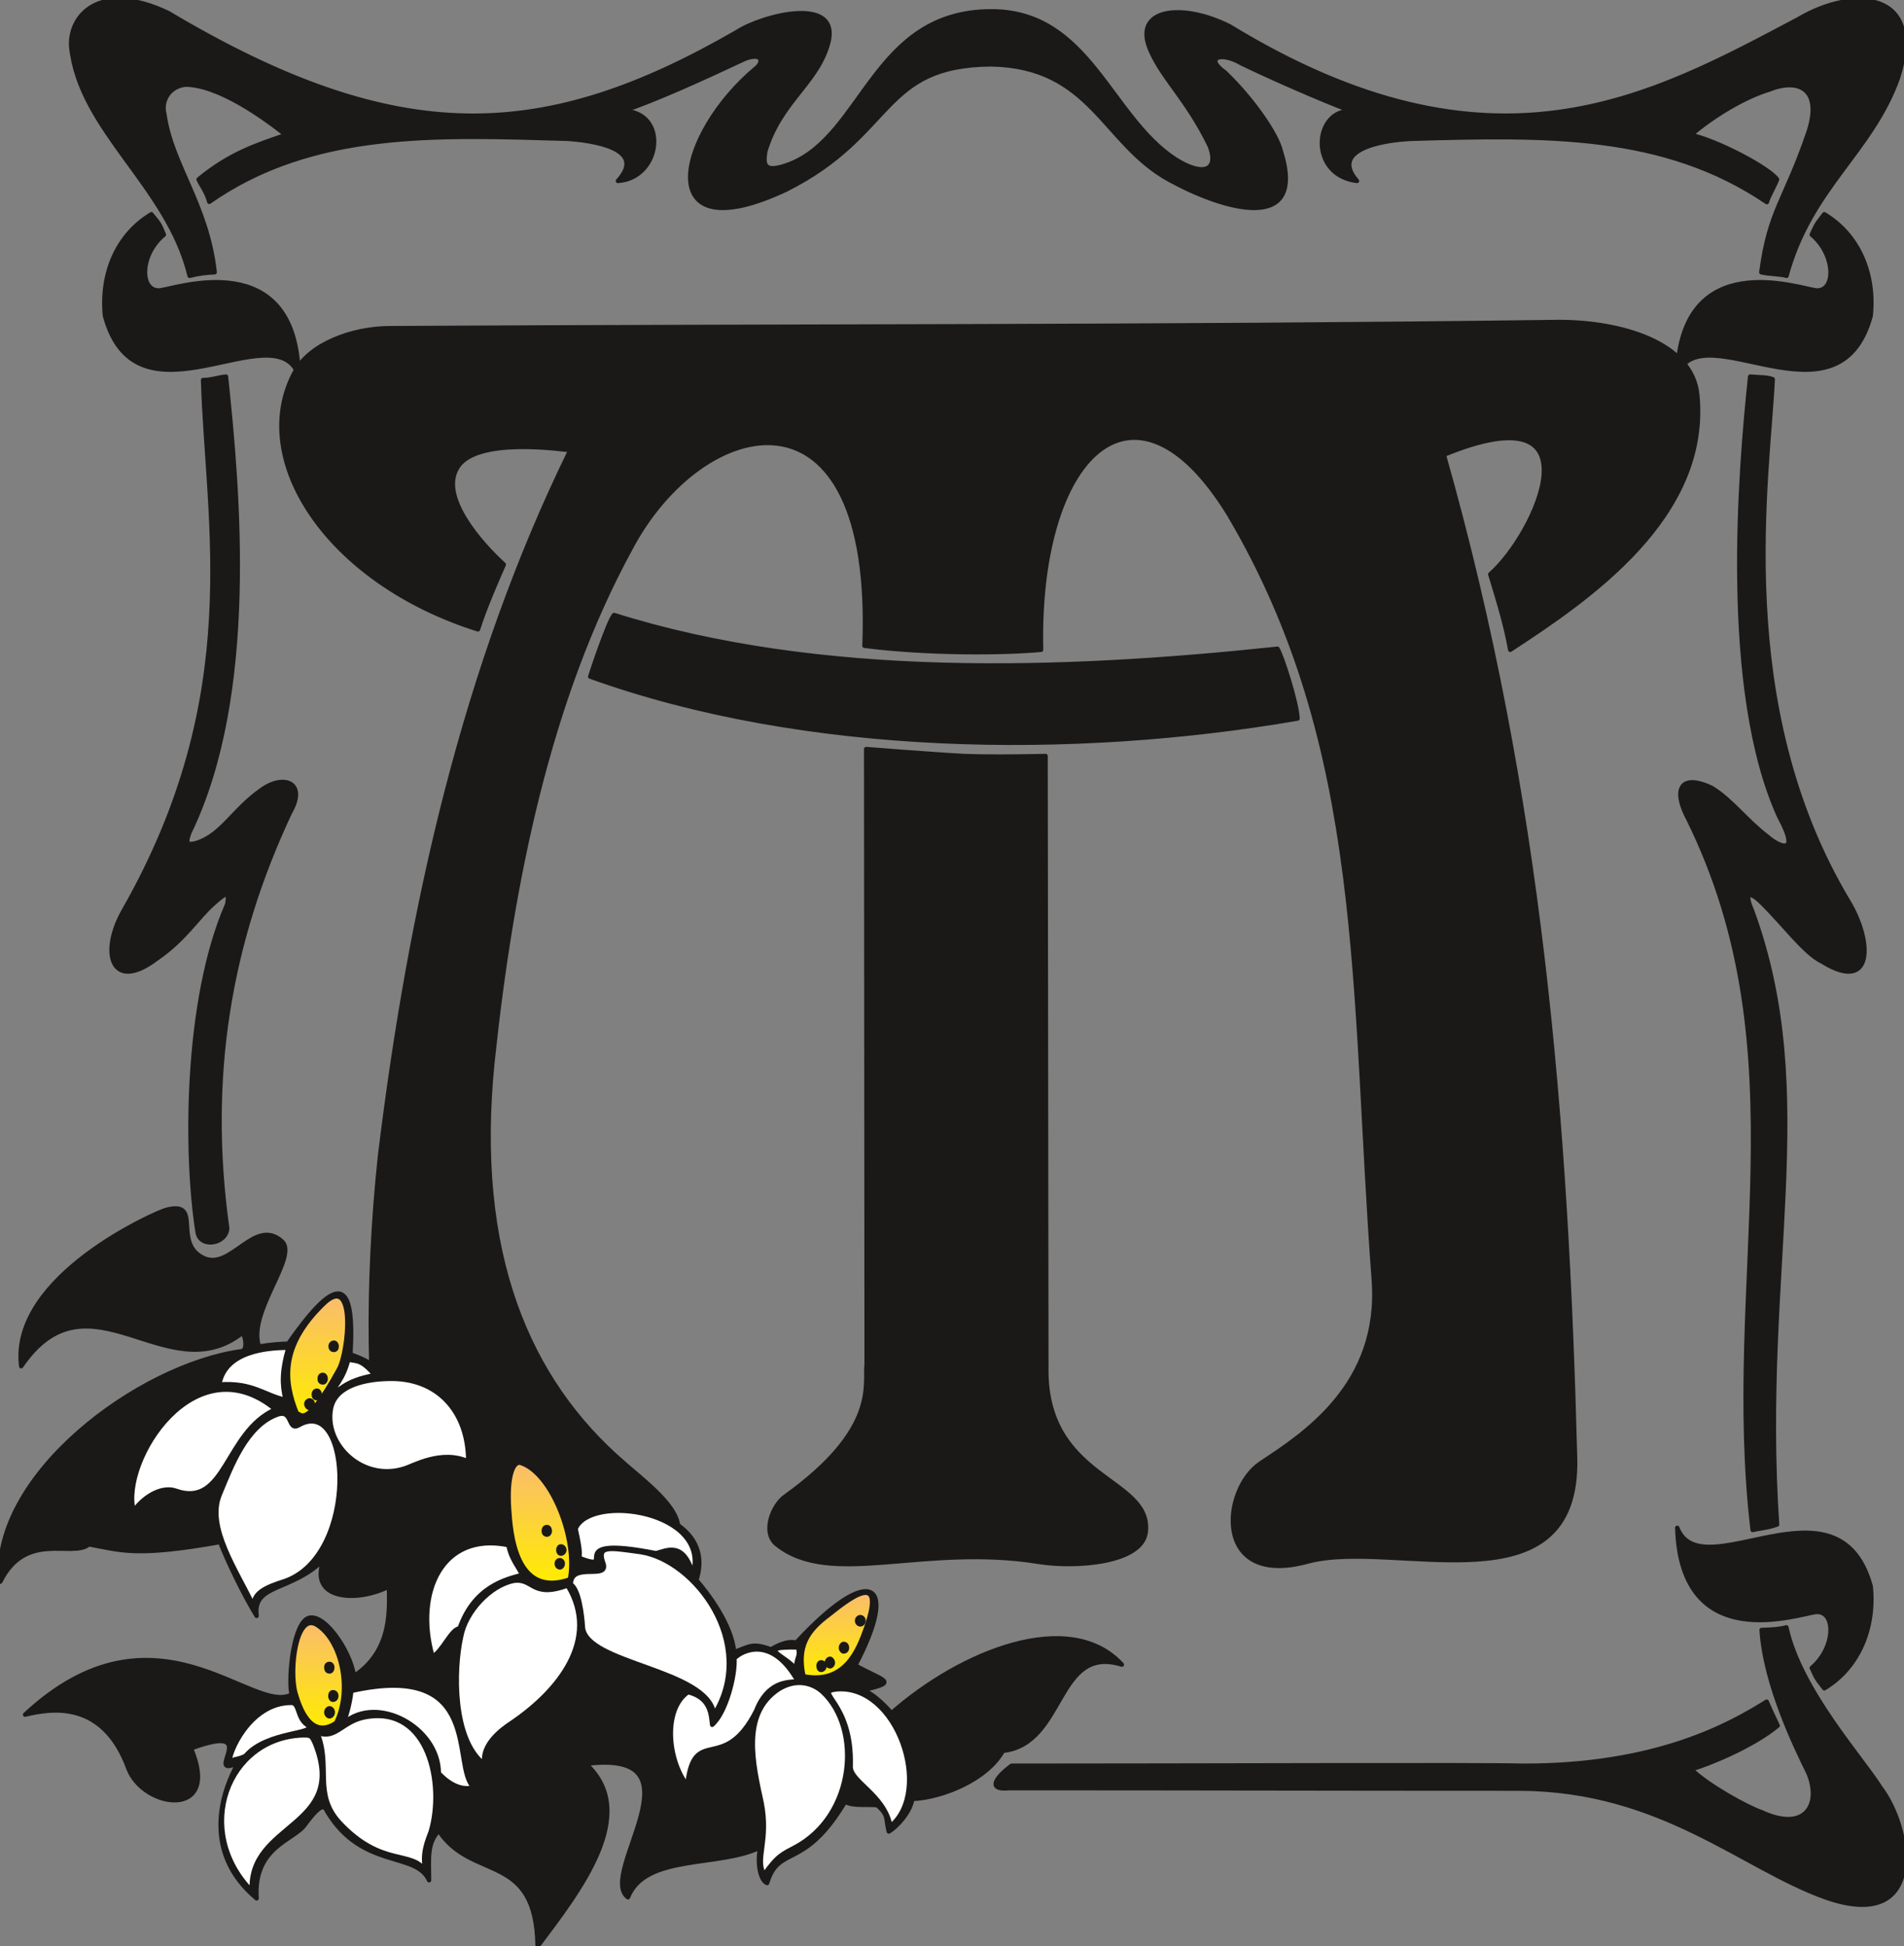 <svg xmlns="http://www.w3.org/2000/svg" xml:space="preserve" width="464.92" height="475.2" fill-rule="evenodd" stroke-linejoin="round" stroke-width="28.222" preserveAspectRatio="xMidYMid" version="1.2" viewBox="0 0 12301 12573"><rect x="0" y="0" width="12301" height="12573" fill="#808080" stroke="none"/><defs class="ClipPathGroup"><clipPath id="a" clipPathUnits="userSpaceOnUse"><path d="M0 0h12301v12573H0z"/></clipPath></defs><g class="SlideGroup"><g class="Slide" clip-path="url(#a)"><g class="Page"><g class="com.sun.star.drawing.ClosedBezierShape"><path fill="none" d="M458-1h11846v1785H458z" class="BoundingBox"/><defs><linearGradient id="b" x1="6381" x2="6381" y1="1781" y2="0" gradientUnits="userSpaceOnUse"><stop offset="0" style="stop-color:#1b1918"/><stop offset="1" style="stop-color:#1b1918"/></linearGradient></defs><path d="m4889 437 7-7 7-8 5-8 3-8 2-4v-4l1-4v-3l-1-4-1-3-1-3-2-3-2-3-3-2-4-2-3-2-5-1-4-1-6-1h-6l-13 1-15 2-18 5-20 7-420 191-202 85-89 34-77 26 27 1 25 4 23 6 21 8 19 10 17 11 16 14 13 14 12 16 9 17 8 18 6 19 5 20 2 20 1 21-1 20-7 42-14 40-9 20-11 18-12 18-14 17-16 16-17 14-19 12-20 12-21 9-23 7-25 5-25 3 30-38 11-18 7-17 5-16 2-15v-15l-3-13-4-13-7-12-9-11-11-10-12-10-13-9-31-16-35-14-37-11-79-17-75-11-62-6-624-13-304 8-297 24-288 47-141 34-138 43-136 51-133 60-129 71-127 82-8-23-8-22-9-19-10-18-18-32-9-16-7-15 75-58 72-49 72-41 69-35 69-30 69-26 138-48-129-97-80-54-87-52-90-48-91-38-45-15-44-11-43-7-41-3-19 3-18 5-16 7-16 8-13 9-13 11-11 12-9 12-9 14-6 14-5 15-4 16-1 16v16l1 16 4 16 10 61 15 59 38 117 98 233 52 123 47 131 39 142 15 76 11 80-42 3-39 4-40 7-41 9-31-106-40-102-47-98-53-94-118-181-125-174-122-172-106-175-44-90-36-93-27-95-16-100v-38l4-38 10-37 15-35 20-34 26-31 30-27 36-23 41-18 47-13 52-7h58l63 8 68 15 75 25 80 34 535 290 251 113 242 92 234 72 228 52 222 32 219 13 215-6 214-24 213-42 214-60 217-78 220-94 455-238 34-20 41-20 47-19 51-18 55-16 55-13 56-9 53-4h51l46 7 20 6 19 7 17 10 15 12 12 13 10 16 8 18 4 21 1 23-2 26-5 28-9 31-17 44-19 42-22 40-25 38-53 74-58 73-59 77-55 84-26 45-24 49-22 53-19 56-4 30-1 13v13l1 12 1 6 2 5 2 5 2 4 3 4 3 4 4 3 5 3 5 2 6 2 6 1 7 1h16l20-3 23-5 26-8 31-11 43-19 42-23 76-54 71-64 65-73 247-330 66-82 71-79 78-71 86-64 95-53 107-40 121-26 135-9 112 8 102 22 93 34 84 46 78 56 72 63 66 70 64 74 240 315 63 75 65 71 71 64 76 56 32 20 31 16 29 13 26 9 25 6 22 3h10l10-1 8-1 9-3 7-3 7-4 6-4 5-6 5-6 3-7 3-8 2-9 2-9v-10l-2-23-5-25-9-29-55-105-55-92-106-155-93-133-39-63-33-66-19-49-6-23-3-21-1-20 1-19 4-17 5-16 8-14 10-13 11-12 13-11 14-9 17-8 17-6 19-6 42-6 46-2 50 3 53 8 55 13 56 17 58 22 58 27 310 176 296 141 282 107 268 77 256 50 245 23 234 1 225-20 216-38 208-53 201-67 195-77 376-177 362-189 68-37 69-31 70-24 69-17 67-10 64-3 60 6 29 6 26 9 26 10 23 13 22 16 20 17 17 21 16 22 13 26 10 28 8 30 5 34 2 36-1 39-12 87-26 99-35 88-40 83-89 154-204 284-103 144-97 156-44 84-41 89-37 96-31 103-8-2-8-2-18-3-42-4-44-4-22-4-21-4 22-136 27-113 31-97 35-91 86-196 49-122 55-150 14-51 9-46 4-41-2-36-2-17-4-15-5-14-5-13-7-11-8-11-8-10-10-8-10-7-11-7-12-5-12-4-27-6-29-1-31 2-33 5-34 10-34 12-59 21-63 26-65 32-66 37-66 40-64 43-62 46-57 47 33 8 36 11 80 30 85 37 85 42 81 44 69 43 29 20 25 19 19 18 8 8 6 7-8 20-9 19-19 38-18 37-7 17-5 16-126-79-129-69-130-60-133-50-135-42-138-34-282-49-291-27-301-9-632 10-82 7-86 12-41 9-40 10-37 13-33 15-29 17-12 9-11 10-10 10-8 11-6 12-4 13-2 13v13l2 15 5 15 6 16 10 17 27 35-29-5-27-6-24-9-23-11-20-12-19-14-17-15-15-17-12-18-12-18-9-19-7-20-6-21-4-20-3-42 3-40 5-20 5-19 8-19 8-17 11-16 11-15 13-14 15-12 16-10 17-9 19-6 19-5 21-1h23l-179-71-194-82-338-155-26-14-24-11-23-8-21-5-19-4h-25l-7 1-6 2-6 2-4 2-4 3-3 4-2 4-1 5v5l1 5 2 6 3 6 4 7 12 14 17 16 23 17 67 69 63 71 58 71 52 69 44 67 35 60 26 54 9 23 6 21 24 94 6 41 3 37-1 34-4 30-8 26-10 24-14 20-16 17-18 15-21 11-23 9-26 7-27 4-29 2-62-3-66-11-71-17-72-23-147-59-139-70-77-47-69-52-64-56-60-59-222-242-59-57-62-53-68-48-75-42-82-35-93-28-102-18-115-8-126 6-109 16-95 24-82 33-73 39-65 46-60 52-58 57-253 260-81 70-93 69-107 69-124 68-154 64-129 39-57 10-50 5h-46l-39-6-35-10-30-15-25-19-20-22-15-26-11-30-7-33-2-35 1-38 6-40 23-85 37-91 50-94 63-95 73-93 84-90 93-84Z" style="fill:url(#b)"/><path fill="none" stroke="#1B1918" d="M4889 437c45-39 35-100-79-56-254 120-602 278-788 336 300 0 252 434-30 452 198-216-183-262-323-272-844-25-1649-61-2317 407-18-66-51-104-69-145 203-168 379-224 564-287-137-109-434-325-650-325-104 12-158 104-135 190 46 328 277 584 325 1022-58 3-104 8-162 23-140-582-709-938-765-1480-14-201 183-428 625-219 1491 888 2432 842 3679 122 158-104 696-248 579 99-79 243-305 362-399 675-12 81-15 147 158 81 477-186 541-987 1303-987 630 0 764 677 1186 954 178 114 285 79 226-81-145-300-302-435-381-614-129-279 201-317 508-162 1698 1037 2721 458 3674-46 356-212 823-184 645 377-173 485-566 711-721 1281-38-12-109-10-163-23 54-404 153-460 305-905 94-287-71-350-257-274-152 46-355 165-502 292 165 35 502 211 556 287-20 53-54 104-66 147-666-452-1428-434-2297-409-209 10-524 74-351 272-317-38-277-470-33-450-216-81-541-226-711-308-137-81-244-38-109 57 185 178 335 401 360 505 173 543-368 382-721 188-429-236-500-732-1148-745-721 5-617 453-1326 809-884 415-706-361-190-788Z"/></g><g class="com.sun.star.drawing.ClosedBezierShape"><path fill="none" d="M673 1383h1258v1040H673z" class="BoundingBox"/><defs><linearGradient id="c" x1="1301" x2="1301" y1="2420" y2="1383" gradientUnits="userSpaceOnUse"><stop offset="0" style="stop-color:#1b1918"/><stop offset="1" style="stop-color:#1b1918"/></linearGradient></defs><path d="m978 1384 33 40 10 14 8 12 6 11 7 14 17 41-28 25-24 28-20 29-17 30-13 31-10 30-7 30-3 29 1 27 4 26 3 11 4 11 5 10 5 9 7 8 7 8 8 6 9 5 10 3 10 3 11 1h12l182-37 69-9 74-6h77l78 8 78 18 37 13 37 17 35 20 34 24 31 27 30 32 28 37 25 41 22 46 19 51 28 120 12 143-17-35-21-28-24-22-29-17-31-12-34-7-37-3h-40l-86 9-92 17-196 41-101 16-98 8-95-4-46-8-44-12-42-18-39-23-38-29-34-36-32-42-29-51-25-58-21-67-3-51-1-50 3-50 6-48 8-48 12-46 15-45 17-43 21-42 23-39 26-38 29-36 32-34 35-31 37-29 40-26Z" style="fill:url(#c)"/><path fill="none" stroke="#1B1918" d="M978 1384c58 71 50 60 81 132-158 129-158 370-26 360 107-12 875-287 896 545-158-407-1045 381-1251-381-27-273 79-524 300-656Z"/></g><g class="com.sun.star.drawing.ClosedBezierShape"><path fill="none" d="M720 2432h1195v5596H720z" class="BoundingBox"/><defs><linearGradient id="d" x1="1317" x2="1317" y1="8025" y2="2432" gradientUnits="userSpaceOnUse"><stop offset="0" style="stop-color:#1b1918"/><stop offset="1" style="stop-color:#1b1918"/></linearGradient></defs><path d="m1460 2433 58 649 16 375v393l-24 401-56 396-41 193-52 187-63 181-75 172-8 26-3 11-1 8v14l1 3 1 2 2 2 1 2 2 1 2 1 2 1 3 1h19l8-2 17-4 31-11 28-14 26-15 25-18 24-19 24-21 45-45 97-99 56-51 64-50 27-18 27-14 26-10 25-6 24-3h22l10 2 10 2 9 4 8 4 8 5 7 6 6 7 5 8 4 8 3 10 2 10 1 11v12l-2 13-6 28-13 31-18 35-135 315-113 319-89 325-64 331-40 337-14 345 11 353 38 363-1 9-2 9-3 9-3 8-5 7-5 7-5 6-6 6-14 11-15 8-16 6-17 3-16 1-17-1-8-2-7-2-8-3-7-3-6-4-6-5-6-6-5-6-4-7-4-8-3-8-2-9-25-206-16-244-5-272 10-288 26-294 45-290 67-276 41-129 48-121 3-17 2-14v-16l-1-4-1-4-1-2-1-3-2-1-1-1h-1l-2-1h-5l-3 1-3 1-8 4-8 6-9 6-45 38-38 36-38 41-78 89-45 47-50 49-57 49-66 49-52 36-47 24-21 9-20 7-19 4-18 1h-17l-15-2-14-5-12-6-11-8-10-9-9-12-7-13-6-14-5-16-3-16-2-19v-39l5-43 11-46 16-49 21-50 27-51 137-258 114-251 93-245 75-238 57-232 41-227 46-436 7-413-16-394-44-729 21-1 19-2 18-3 17-3 35-7 19-4 19-2Z" style="fill:url(#d)"/><path fill="none" stroke="#1B1918" d="M1460 2433c79 744 196 2053-237 2947-30 79-5 79 46 66 166-53 235-213 420-343 142-104 297-48 185 145-393 835-543 1708-406 2688-8 102-174 127-191 26-79-491-82-1495 191-2120 18-99-18-66-86-7-105 91-184 231-372 360-291 219-367-43-208-317 793-1392 537-2498 510-3423 57 0 93-17 148-22Z"/></g><g class="com.sun.star.drawing.ClosedBezierShape"><path fill="none" d="M10855 2432h1192v7454h-1192z" class="BoundingBox"/><defs><linearGradient id="e" x1="11450" x2="11450" y1="9883" y2="2432" gradientUnits="userSpaceOnUse"><stop offset="0" style="stop-color:#1b1918"/><stop offset="1" style="stop-color:#1b1918"/></linearGradient></defs><path d="m11481 9849-24 8-22 5-20 5-19 4-36 6-37 7-42-602 1-588 41-1147-6-564-21-281-35-281-54-281-74-281-99-282-125-283-18-34-13-32-11-30-7-28-4-26v-22l2-11 2-9 3-9 4-8 5-7 6-6 7-6 7-4 9-3 10-3 10-2h11l26 2 30 7 33 11 38 16 47 32 44 36 43 38 42 41 87 85 47 42 50 41 12 11 15 11 15 10 16 9 16 8 16 6 7 2 7 1h12l5-2 5-2 2-2 1-2 3-5 3-6 1-7v-9l-1-10-6-24-11-32-18-38-23-46-65-161-53-172-44-183-34-191-45-397-18-403 3-393 17-365 50-580 80 5 18 1 17 3 16 3 7 2 8 3-43 612-16 395 6 438 44 468 40 241 55 244 72 246 89 245 110 243 131 240 27 49 24 51 20 50 16 49 10 48 6 45 1 41-1 19-4 18-4 16-6 15-7 13-9 12-11 10-12 8-14 6-15 3-18 2-19-1-20-4-23-6-51-21-58-32-22-12-23-15-23-17-23-20-48-46-50-52-104-116-55-59-57-57-21-17-9-7-9-6-8-4-4-1-4-1-3-1h-6l-3 1-2 1-2 2-1 3-1 3-1 4v4l1 11 3 14 5 17 17 43 72 223 55 223 40 223 26 223 20 454-11 468-52 1006-10 551 21 593Z" style="fill:url(#e)"/><path fill="none" stroke="#1B1918" d="M11481 9849c-67 23-105 23-158 35-191-1625 331-3077-414-4590-101-186-60-303 150-204 129 79 221 209 360 315 62 56 222 140 77-127-374-820-252-2251-189-2845 59 5 107 2 146 17-29 625-273 2104 488 3372 157 259 165 597-168 391-117-56-251-246-405-394-55-50-106-68-48 66 436 1194 51 2323 161 3964Z"/></g><g class="com.sun.star.drawing.ClosedBezierShape"><path fill="none" d="M6432 10512h5874v1795H6432z" class="BoundingBox"/><defs><linearGradient id="f" x1="9368" x2="9368" y1="12305" y2="10513" gradientUnits="userSpaceOnUse"><stop offset="0" style="stop-color:#1b1918"/><stop offset="1" style="stop-color:#1b1918"/></linearGradient></defs><path d="m11541 10513 20 76 27 77 32 77 37 76 84 149 92 143 183 251 76 102 56 83 38 56 34 63 30 69 24 72 17 74 10 73 2 71-7 67-8 32-10 29-13 28-16 26-18 23-22 20-25 18-29 14-31 12-36 7-39 4h-43l-97-14-114-33-101-40-101-45-206-106-438-231-244-107-129-48-136-41-143-35-151-26-158-17-168-7-3298-3-27 2-22-1-9-1-8-2-6-2-6-3-4-3-3-4-2-4-2-5v-9l2-6 2-5 6-12 9-13 11-13 12-13 29-26 31-25h3301l309-11 273-32 239-49 208-60 178-67 150-69 123-67 98-59 18 42 20 41 33 72-66 49-74 48-80 44-81 40-78 35-72 29-61 22-47 15 22 20 25 21 58 43 64 43 67 41 66 37 61 32 52 24 40 16 51 21 47 14 43 8 38 2 18-2 16-2 16-4 14-6 14-6 12-8 11-8 10-10 9-11 8-11 7-13 5-13 5-14 3-15 4-32v-33l-5-36-10-37-14-38-75-158-47-106-48-120-46-129-39-136-30-138-10-68-7-68 47-2 42-3 19-2 18-3 18-3 16-4Z" style="fill:url(#f)"/><path fill="none" stroke="#1B1918" d="M11541 10513c89 406 488 843 607 1034 211 277 300 940-353 711-541-193-1058-698-1975-703-1277 0-2048-3-3298-3-161 16-71-83 13-145 1199 0 3047-8 3301 0 871 3 1347-270 1578-414 23 55 53 116 71 155-160 134-457 254-559 282 109 107 369 249 455 277 284 132 388-50 302-254-74-151-279-565-302-923 66-2 117-5 160-17Z"/></g><g class="com.sun.star.drawing.ClosedBezierShape"><path fill="none" d="M10835 1383h1257v1040h-1257z" class="BoundingBox"/><defs><linearGradient id="g" x1="11463" x2="11463" y1="2420" y2="1383" gradientUnits="userSpaceOnUse"><stop offset="0" style="stop-color:#1b1918"/><stop offset="1" style="stop-color:#1b1918"/></linearGradient></defs><path d="m11786 1384-31 40-10 14-8 12-6 11-7 14-19 41 27 25 24 28 20 29 17 30 13 31 10 30 7 30 3 29v27l-4 26-3 11-4 11-4 10-6 9-6 8-7 8-8 6-9 5-9 3-10 3-11 1h-12l-183-37-68-9-74-6h-77l-78 8-77 18-37 13-37 17-35 20-34 24-32 27-30 32-27 37-25 41-23 46-19 51-28 120-13 143 17-35 21-28 24-22 28-17 32-12 34-7 37-3h39l86 9 92 17 196 41 100 16 98 8 96-4 45-8 44-12 42-18 40-23 37-29 35-36 32-42 28-51 26-58 21-67 4-51v-50l-2-50-6-48-9-48-11-46-15-45-18-43-20-42-24-39-26-38-29-36-32-34-35-31-37-29-40-26Z" style="fill:url(#g)"/><path fill="none" stroke="#1B1918" d="M11786 1384c-55 71-48 60-81 132 155 129 158 370 28 360-109-12-872-287-897 545 157-407 1042 381 1250-381 28-273-79-524-300-656Z"/></g><g class="com.sun.star.drawing.ClosedBezierShape"><path fill="none" d="M10835 9869h1257v1040h-1257z" class="BoundingBox"/><defs><linearGradient id="h" x1="11463" x2="11463" y1="10906" y2="9869" gradientUnits="userSpaceOnUse"><stop offset="0" style="stop-color:#1b1918"/><stop offset="1" style="stop-color:#1b1918"/></linearGradient></defs><path d="m11786 10907-31-41-10-13-8-12-6-12-7-13-19-41 27-26 24-27 20-29 17-31 13-30 10-31 7-30 3-29v-27l-4-25-3-12-4-11-4-10-6-9-6-8-7-8-8-6-9-5-9-3-10-3-11-1h-12l-28 5-41 9-114 22-68 10-74 5h-77l-78-8-77-17-37-14-37-16-35-20-34-24-32-27-30-32-27-36-25-41-23-46-19-52-28-119-13-143 17 34 21 28 24 22 28 17 32 12 34 7 37 3h39l86-9 92-17 196-40 100-17 98-8 96 5 45 7 44 13 42 17 40 23 37 29 35 35 32 43 28 50 26 58 21 66 4 50v50l-2 50-6 48-9 48-11 46-15 46-18 43-20 42-24 41-26 38-29 36-32 34-35 32-37 29-40 26Z" style="fill:url(#h)"/><path fill="none" stroke="#1B1918" d="M11786 10907c-55-71-48-61-81-132 155-130 158-371 28-361-109 10-872 287-897-544 157 403 1042-378 1250 378 28 270-79 527-300 659Z"/></g><g class="com.sun.star.drawing.ClosedBezierShape"><path fill="none" d="M1817 2079h9156v8039H1817z" class="BoundingBox"/><defs><linearGradient id="i" x1="6394" x2="6394" y1="10116" y2="2080" gradientUnits="userSpaceOnUse"><stop offset="0" style="stop-color:#1b1918"/><stop offset="1" style="stop-color:#1b1918"/></linearGradient></defs><path d="m6726 4198-229 13-287 2-314-12-158-12-153-17-1-309-25-263-48-219-32-94-36-83-41-74-44-65-48-55-52-46-54-37-56-28-59-20-61-13-63-4-63 3-65 10-65 17-65 24-65 30-129 79-123 101-117 122-106 141-94 156-186 374-160 391-137 405-116 417-96 425-80 431-116 870-25 448 3 209 14 200 25 191 33 181 44 173 52 164 61 156 69 148 77 139 85 132 92 124 100 117 106 109 112 103 177 153 46 46 43 46 37 47 28 46 9 23 7 23 3 22v21l-5 21-8 20-14 20-18 18-24 17-29 16-35 15-42 14-102 23-131 16-222 17-231 8-231-7-112-11-109-18-104-26-98-34-90-44-82-54-37-31-34-35-32-37-29-40-26-44-22-47-19-51-16-54-33-172-25-208-16-239-8-264 11-582 48-618 180-1201 117-588 137-578 160-567 184-555 212-542 240-529-336-20-62 2-62 6-60 9-56 14-51 18-23 11-21 13-19 14-17 16-15 17-12 19-9 18-7 18-5 19-3 20-1 20v20l6 42 12 43 17 43 21 43 25 43 58 84 64 79 65 70 61 58-82 190-46 116-39 113-178-63-166-74-154-83-142-91-129-99-115-105-102-109-86-114-72-117-56-119-40-119-24-119-6-118 11-116 13-57 17-55 22-55 26-53 20-32 24-31 27-29 31-27 34-25 36-23 39-21 40-19 43-17 44-14 91-23 92-14 47-4 46-1 7551-40 152 6 153 20 74 15 72 19 69 23 66 27 61 30 57 35 50 38 44 44 37 47 28 52 12 28 8 29 7 30 4 31 4 144-14 138-31 133-46 127-59 121-71 115-81 110-89 105-96 99-102 94-211 172-213 153-200 133-24-117-29-113-76-258 57-56 57-69 56-79 52-86 46-90 38-90 26-89 13-83 1-39-3-37-7-33-13-31-17-27-23-24-28-19-34-14-41-10-47-4-53 2-61 7-144 35-175 64 214 824 175 817 140 810 109 806 142 1608 68 1613-1 90-8 83-14 74-20 66-26 59-32 53-36 46-42 40-46 34-49 29-54 24-57 20-123 27-133 14-283 1-290-14-273-5-124 9-112 21-108 23-49 5-45 1-41-3-37-6-34-10-31-13-28-16-24-18-21-21-19-23-15-25-12-27-10-28-7-29-5-31-2-31 3-63 12-64 20-62 27-59 34-53 40-45 22-20 23-17 114-76 125-92 128-109 62-62 59-67 55-74 51-79 44-85 37-92 29-99 19-106 9-113-2-122-81-1360-42-641-63-619-99-601-148-587-97-289-115-287-135-285-156-283-115-169-115-132-57-53-56-44-55-36-55-28-54-19-53-11-51-4-51 3-49 12-47 18-46 25-44 32-42 39-41 45-73 108-65 132-54 153-42 174-30 193-17 210-2 226Z" style="fill:url(#i)"/><path fill="none" stroke="#1B1918" d="M6726 4198c-254 23-742 25-1141-26 69-1772-1051-1501-1512-627-531 973-769 2154-891 3313-127 1247 233 2065 848 2594 181 162 720 538-58 607-569 48-1347 91-1494-508-99-407-112-1253-23-2083 198-1622 549-3169 1230-4560-31 0-620-94-734 119-107 188 154 483 304 620-40 91-122 277-167 419-978-308-1488-1105-1181-1666 96-178 370-280 614-280 2556-15 4919-5 7551-40 401 0 864 134 894 474 74 785-703 1314-1209 1644-30-163-68-287-129-488 297-261 724-1194-300-772 627 2210 792 4316 848 6478 28 1011-1163 523-1723 671-620 172-561-468-307-635 282-186 776-506 730-1176-142-1893-43-3443-936-4952-615-1003-1242-371-1214 874Z"/></g><g class="com.sun.star.drawing.ClosedBezierShape"><path fill="none" d="M3812 3972h4573v829H3812z" class="BoundingBox"/><defs><linearGradient id="j" x1="6098" x2="6098" y1="4797" y2="3972" gradientUnits="userSpaceOnUse"><stop offset="0" style="stop-color:#1b1918"/><stop offset="1" style="stop-color:#1b1918"/></linearGradient></defs><path d="m3967 3973 510 136 528 96 539 60 547 30 549 2 546-19 1067-87 6 11 8 17 18 47 42 129 21 72 17 68 13 61 3 25 2 21-557 81-576 53-586 22-591-10-587-46-578-83-560-123-535-165 24-73 44-126 49-126 21-46 9-16 4-6 3-5Z" style="fill:url(#j)"/><path fill="none" stroke="#1B1918" d="M3967 3973c1334 420 2900 365 4286 218 28 43 127 351 130 451-1455 251-3181 228-4570-271 12-40 119-358 154-398Z"/></g><g class="com.sun.star.drawing.ClosedBezierShape"><path fill="none" d="M4970 4838h2436v5269H4970z" class="BoundingBox"/><defs><linearGradient id="k" x1="6187" x2="6187" y1="10103" y2="4838" gradientUnits="userSpaceOnUse"><stop offset="0" style="stop-color:#1b1918"/><stop offset="1" style="stop-color:#1b1918"/></linearGradient></defs><path d="m5596 4839 633 45 163 3h172l191-3 5 3946 5 129 20 113 32 98 42 86 51 75 56 65 61 57 62 52 121 90 56 43 48 43 41 46 16 24 13 25 10 26 7 28 3 30-1 32-3 19-5 18-8 17-10 16-11 15-14 14-15 13-17 12-39 22-44 18-48 15-52 12-54 9-56 7-113 5-109-3-96-11-138-18-135-10-257-1-464 33-205 10-95-1-90-7-84-14-80-24-74-34-35-21-33-25-9-7-8-8-6-9-6-9-5-9-5-10-6-21-3-21v-23l3-23 5-23 6-23 9-22 11-21 12-20 13-19 14-17 15-15 16-12 105-80 90-76 76-73 64-69 51-66 41-63 32-58 24-56 17-51 11-48 6-45 4-41 1-71v-30l2-27-3-3973Z" style="fill:url(#k)"/><path fill="none" stroke="#1B1918" d="M5596 4839s440 35 633 45c193 8 526 0 526 0l5 3946c-13 734 676 711 643 1062-18 208-459 236-694 198-747-120-1340 167-1690-112-98-76-28-254 56-312 605-435 509-722 524-854l-3-3973Z"/></g><g class="com.sun.star.drawing.ClosedBezierShape"><path fill="none" d="M-1 7806h7251v4770H-1z" class="BoundingBox"/><defs><linearGradient id="l" x1="3624" x2="3624" y1="12573" y2="7806" gradientUnits="userSpaceOnUse"><stop offset="0" style="stop-color:#1b1918"/><stop offset="1" style="stop-color:#1b1918"/></linearGradient></defs><path d="m4499 10208 31 36 35 46 39 54 38 60 36 65 31 67 12 35 10 34 8 34 4 34 64-25 26-8 11-4 12-2 12-2h12l14 1 14 2 15 3 18 4 40 13 33-17 19-9 21-8 22-7 11-2 11-2 12-1h11l12 1 11 2 164-163 72-60 64-47 57-34 25-11 23-9 22-5 19-2 17 1 15 4 6 3 6 4 10 11 8 13 6 17 3 19 1 23-2 26-4 28-16 66-27 76-38 88-49 99 121 62 40 21 13 8 6 4 4 4 2 4 1 1 1 2v4l-1 1-1 2-1 2-1 2-4 3-6 3-7 4-20 7-26 8-75 18 15 5 15 7 15 8 14 9 28 21 27 22 24 23 21 22 29 31 87-72 92-69 96-65 99-61 102-54 103-48 103-41 103-32 102-24 100-13 97-4 92 8 88 21 42 15 40 18 38 22 37 25 35 29 32 32-38-10-36-6-34-2-31 2-29 5-27 9-25 12-24 15-22 17-20 19-38 45-35 51-34 55-67 114-37 56-40 51-47 45-25 20-28 17-29 15-32 12-34 9-37 6-21 35-26 33-29 30-33 29-35 28-37 25-39 23-41 21-84 35-84 27-81 17-38 6-37 2-3 16-4 16-6 16-8 16-8 16-10 15-21 30-23 27-24 24-23 20-11 8-11 6-17-93-2-8-4-9-4-8-6-9-7-9-9-10-25-24-26-1-28-1h-57l-28-2-25-3-12-3-12-3-10-4-10-6-49 78-46 64-44 52-42 43-39 34-37 27-34 22-33 18-57 30-26 16-23 17-22 22-19 27-17 34-16 42-4-2-4-2-4-4-4-3-7-10-7-11-5-12-5-15-4-15-4-17-2-17-2-18v-36l1-18 2-17 3-18 3-16-52 23-56 17-122 27-256 38-61 12-59 15-55 18-51 22-46 28-21 16-19 18-17 19-15 22-14 23-12 25-8-7-8-9-11-19-7-23-3-25 1-29 4-31 16-68 99-313 17-76 5-37 1-35-1-33-6-31-10-28-15-26-20-23-26-19-32-16-39-12-45-7-53-3-131 8 31 31 27 31 22 33 19 33 15 34 11 35 8 36 5 36v74l-11 77-21 77-29 78-37 79-42 79-98 156-212 290-6-106-14-89-23-75-14-31-15-29-17-26-19-24-40-40-45-33-48-28-207-97-51-30-49-37-47-46-43-56-13 16-12 16-10 17-8 17-6 18-5 18-4 19-3 20-2 41-1 43 1 95-8-17-10-15-12-13-13-12-14-11-15-10-34-18-38-14-41-14-90-27-48-17-49-20-50-24-49-30-49-37-48-45-46-55-44-65-3-7-3-6-4-6-2-2-2-2-3-2-2-1-3-1-3-1h-6l-3 1-4 1-4 2-4 2-10 6-10 10-12 11-30 34-37 47-7 9-8 9-19 17-46 34-54 37-28 21-28 23-26 26-24 29-23 32-18 37-15 42-11 47-5 53 1 59-60-56-50-58-41-60-31-60-24-61-15-61-9-61-2-60 3-59 7-57 12-55 14-52 18-50 19-46 20-42 20-38-37 16-14 4-11 1h-8l-3-1-2-2-2-2-2-2-1-3-1-3v-7l1-8 5-20 13-44 2-11 2-10v-10l-2-10-4-8-2-4-3-3-4-3-4-3-11-4-14-3h-17l-20 1-24 4-62 15-80 27 29 80 9 36 5 32 2 30-1 27-3 24-7 22-9 19-11 16-14 14-15 12-17 9-19 7-19 4-21 3h-22l-22-1-46-9-46-17-44-23-42-30-37-36-16-20-15-22-12-22-11-24-32-78-37-68-40-57-42-47-44-38-45-30-47-23-47-17-47-10-47-6-46-1-44 1-42 5-39 6-69 14 156-129 151-97 145-66 139-40 133-18h126l120 16 114 27 106 34 99 38 177 74 76 28 69 17 31 3 29-1 27-5 25-11-3-16-3-21-2-58 3-71 9-77 13-78 9-36 11-35 12-30 13-27 8-12 8-10 8-9 8-7 10-5 10-3 10-2h11l11 2 12 3 11 5 12 6 24 17 24 20 24 25 24 28 23 31 21 34 20 34 18 36 15 35 13 35 9 35 6 32 45-32 38-35 33-37 27-38 22-39 19-40 14-40 11-41 8-39 5-40 5-74-1-124-39 18-41 15-42 13-43 8-42 5-42 2-39-3-37-7-33-11-15-7-13-8-13-10-11-10-9-12-8-14-6-14-4-16-3-17v-19l2-20 3-21 15-47-39 37-40 31-40 26-40 22-147 67-30 14-28 16-24 17-10 9-10 10-8 11-7 12-5 12-4 14-3 15-2 16 1 17 1 19-64-113-65-126-59-126-48-112-187 31-150 18-120 9h-97l-81-6-71-10-142-27-10 8-11 6-13 5-14 4-29 4-33 2-153 1-41 4-42 9-41 13-40 20-39 27-38 36-35 46-33 56-2-64 3-65 23-129 42-127 60-125 77-122 90-117 103-113 113-106 122-100 128-91 133-83 136-72 136-63 136-50 133-38 127-24h4l3-2 2-1 3-2 2-2 2-3 2-2 1-4 3-7 1-7 1-9 1-9-1-9-1-10-1-10-3-9-2-9-4-9-3-8-5-7-45 33-46 26-46 20-46 15-46 9-46 5-92-2-92-14-92-23-182-57-90-26-90-19-89-8-44 1-44 6-43 9-43 16-43 20-43 27-42 34-43 40-83 104-4-54 2-53 7-52 12-51 17-49 21-49 53-93 66-88 75-82 83-77 88-70 176-119 160-90 120-59 38-16 20-7 41-8 17-2h15l12 2 11 4 9 5 8 6 6 7 5 9 4 10 3 10 4 24 2 27 4 58 5 30 8 29 6 15 7 14 8 13 10 13 12 13 14 11 15 11 18 9 17 7 17 4 16 2h16l16-2 16-3 32-12 31-16 31-19 62-43 31-21 31-18 31-15 16-6 16-4 15-2 16-1 16 1 16 3 16 6 17 8 16 11 16 13 9 10 6 12 4 13 2 14v15l-1 17-9 36-13 40-18 43-43 94-44 99-19 51-16 50-12 49-6 48v23l2 22 3 22 6 21 56-8 51-6 45-3 37-1 114-153 49-58 44-45 39-34 18-13 16-9 16-7 14-4 14-1 12 2 11 5 10 7 10 10 8 13 7 15 6 18 10 44 6 55 3 64-5 159 43 17 25 11 27 12 27 16 13 9 13 10 13 11 12 13 12 13 10 15 62 1 65 5 66 8 67 14 32 10 33 11 31 13 31 15 29 17 28 20 27 22 25 25 30-23 31-22 34-20 36-20 75-34 77-27 75-19 35-6 34-3 31-1 29 2 25 4 11 4 10 4-11 6-12 7-12 10-11 11-23 27-22 33-21 39-19 43-35 96-27 105-18 108-6 54-3 52 1 49 3 47 7-33 9-29 9-24 11-19 13-15 13-10 14-7 16-4h15l17 3 17 6 18 9 35 24 37 32 35 37 34 42 32 43 28 42 24 41 19 37 13 31 4 13 2 10 22-12 25-11 56-17 64-11 71-5 74 2 76 7 76 15 74 20 70 28 63 35 29 20 26 22 24 24 21 26 18 27 15 29 10 32 7 33 3 35-1 37-6 39-12 41Z" style="fill:url(#l)"/><path fill="none" stroke="#1B1918" d="M4499 10208c71 82 228 285 244 465 104-38 117-61 238-18 36-20 102-58 163-43 471-510 674-409 382 147 188 105 285 105 46 160 78 23 162 120 188 148 447-394 1150-681 1488-313-429-134-363 513-769 557-105 189-397 303-585 311-12 83-99 180-152 210-23-91 2-101-74-170-68-7-160 8-208-23-268 450-428 275-504 526-48-18-66-147-43-231-267 132-744 41-856 323-201-148 513-962-272-862 351 320-43 821-312 1179-8-617-422-417-638-747-79 82-63 186-63 320-84-188-432-68-658-444-18-38-36-61-145 86-69 99-334 142-311 475-353-295-228-686-119-876-239 112 175-270-305-93 196 459-305 390-404 131-165-451-505-387-668-349 846-787 1468 10 1723-130-23-68 0-419 94-487 99-66 285 200 308 368 254-168 226-444 226-579-201 104-526 91-420-175-208 210-463 155-435 365-84-137-183-342-236-477-554 99-643 51-848 15-105 89-407-91-572 241-57-688 894-1398 1560-1489 35-5 28-84 5-119-488 386-991-427-1430 216-74-582 881-996 934-1009 244-67 39 213 244 310 178 84 330-267 507-107 106 99-225 458-149 679 77-13 144-18 189-18 331-475 430-407 402 68 48 21 139 43 195 127 160 0 366 21 496 161 147-125 429-211 533-161-127 49-244 446-216 687 64-386 409 130 422 229 216-137 950-33 805 416Z"/></g><g class="com.sun.star.drawing.ClosedBezierShape"><path fill="none" d="M1860 8374h386v773h-386z" class="BoundingBox"/><defs><linearGradient id="m" x1="2052" x2="2052" y1="9145" y2="8375" gradientUnits="userSpaceOnUse"><stop offset="0" style="stop-color:#ffec00"/><stop offset="1" style="stop-color:#fabc6d"/></linearGradient></defs><path d="m2091 8422 19-17 18-13 16-9 15-6 13-2h6l6 1 6 2 5 2 10 7 8 9 7 12 7 14 5 16 7 36 4 42 1 46-2 48-12 95-9 44-9 40-11 33-12 25-73 126-57 85-24 30-21 22-17 16-16 11-6 3-7 3-5 1-6 1h-5l-4-1-4-1-4-2-7-3-6-4-5-3-3-1h-2l-27-77-11-39-9-40-6-41-3-42 1-43 4-43 9-44 14-46 18-46 24-47 30-49 37-49 43-50 50-52Z" style="fill:url(#m)"/><path fill="none" stroke="#1B1918" d="M2091 8422c212-204 161 314 98 425-217 395-246 283-272 283-80-201-113-430 174-708Z"/></g><g class="com.sun.star.drawing.ClosedBezierShape"><path fill="none" d="M1416 8706h449v339h-449z" class="BoundingBox"/><defs><linearGradient id="n" x1="1640" x2="1640" y1="9043" y2="8707" gradientUnits="userSpaceOnUse"><stop offset="0" style="stop-color:#fff"/><stop offset="1" style="stop-color:#fff"/></linearGradient></defs><path d="m1863 8707-14 53-10 48-7 44-3 41-1 39 3 37 6 37 8 37-25-6-23-7-45-17-91-36-49-16-27-7-29-5-31-4-33-2-36-1-39 2 10-38 14-34 20-30 23-26 26-22 29-19 31-17 33-13 34-11 35-9 69-11 65-6 57-1Z" style="fill:url(#n)"/><path fill="none" stroke="#1B1918" d="M1863 8707c-43 147-43 237-18 336-135-28-212-115-428-99 38-215 310-237 446-237Z"/></g><g class="com.sun.star.drawing.ClosedBezierShape"><path fill="none" d="M2133 8782h291v235h-291z" class="BoundingBox"/><defs><linearGradient id="o" x1="2278" x2="2278" y1="9015" y2="8783" gradientUnits="userSpaceOnUse"><stop offset="0" style="stop-color:#fff"/><stop offset="1" style="stop-color:#fff"/></linearGradient></defs><path d="m2422 8884-67 14-54 17-22 9-21 10-34 19-28 18-22 17-20 15-10 7-10 5 5-10 6-10 13-21 32-48 17-29 16-33 14-37 13-44 20 4 18 3 17 4 9 2 9 3 9 5 10 5 11 8 11 9 27 24 31 34Z" style="fill:url(#o)"/><path fill="none" stroke="#1B1918" d="M2422 8884c-197 34-235 105-288 131 25-54 86-107 116-232 57 15 80-5 172 101Z"/></g><g class="com.sun.star.drawing.ClosedBezierShape"><path fill="none" d="M2132 8907h895v600h-895z" class="BoundingBox"/><defs><linearGradient id="p" x1="2579" x2="2579" y1="9504" y2="8907" gradientUnits="userSpaceOnUse"><stop offset="0" style="stop-color:#fff"/><stop offset="1" style="stop-color:#fff"/></linearGradient></defs><path d="m2511 8908 58 1 55 6 51 12 49 16 46 20 42 25 39 30 35 33 32 37 27 41 24 45 20 47 15 51 12 54 6 56 3 59-33-12-32-9-33-5-32-2-31 1-31 3-30 5-29 7-159 57-51 13-50 6-48-2-47-7-45-14-42-18-39-24-36-27-32-32-28-35-24-37-18-40-13-42-7-42-2-44 6-44 7-27 12-24 15-22 17-20 21-17 22-15 25-14 26-11 28-10 28-8 58-12 58-6 55-3Z" style="fill:url(#p)"/><path fill="none" stroke="#1B1918" d="M2511 8908c316-9 514 212 514 533-172-79-359 30-410 45-272 89-523-156-476-389 31-151 233-187 372-189Z"/></g><g class="com.sun.star.drawing.ClosedBezierShape"><path fill="none" d="M853 8977h928v785H853z" class="BoundingBox"/><defs><linearGradient id="q" x1="1316" x2="1316" y1="9760" y2="8978" gradientUnits="userSpaceOnUse"><stop offset="0" style="stop-color:#fff"/><stop offset="1" style="stop-color:#fff"/></linearGradient></defs><path d="m1779 9105-57 32-51 38-45 43-40 47-36 50-33 51-60 100-30 46-31 41-33 36-17 15-19 14-19 11-20 8-22 6-23 4-24 1-26-3-28-5-30-10-15-4-16-2-16-1-17 1-18 3-18 4-17 6-19 8-18 9-18 11-17 12-18 14-17 15-16 17-16 18-16 19-6-31-3-33v-36l4-37 14-78 26-82 36-82 45-81 54-77 62-71 68-61 75-51 40-20 41-17 42-13 43-8 45-4 45 1 46 7 47 11 47 18 48 24 49 30 48 36Z" style="fill:url(#q)"/><path fill="none" stroke="#1B1918" d="M1779 9105c-328 146-318 640-644 525-79-28-193 23-272 130-83-319 394-1084 916-655Z"/></g><g class="com.sun.star.drawing.ClosedBezierShape"><path fill="none" d="M1397 9132h799v1247h-799z" class="BoundingBox"/><defs><linearGradient id="r" x1="1796" x2="1796" y1="10377" y2="9133" gradientUnits="userSpaceOnUse"><stop offset="0" style="stop-color:#fff"/><stop offset="1" style="stop-color:#fff"/></linearGradient></defs><path d="m1794 9138 9-2 8-2 8-1h6l7 1 5 2 5 2 5 3 4 3 4 4 7 8 5 10 5 10 10 19 5 8 3 4 3 3 3 2 4 2 4 1h9l6-2 5-2 7-4 31-15 30-8 27-1 26 4 24 10 22 16 20 20 18 26 16 29 13 33 21 75 12 86 3 94-7 97-17 99-28 97-38 92-49 83-29 38-32 35-35 31-37 27-41 22-44 18-45 15-40 16-35 16-15 9-13 9-13 9-10 11-9 10-7 12-5 12-4 14-2 14v15l-93-182-48-93-43-94-18-47-15-46-12-46-8-45-4-44 2-43 7-42 13-40 62-148 37-77 41-75 23-36 24-34 27-32 27-30 30-26 32-24 35-19 36-16Z" style="fill:url(#r)"/><path fill="none" stroke="#1B1918" d="M1794 9138c99-34 64 112 137 69 342-197 390 844-94 1008-127 40-203 78-198 162-110-234-307-511-219-722 76-183 173-446 374-517Z"/></g><g class="com.sun.star.drawing.ClosedBezierShape"><path fill="none" d="M3285 9449h408v779h-408z" class="BoundingBox"/><defs><linearGradient id="s" x1="3488" x2="3488" y1="10226" y2="9450" gradientUnits="userSpaceOnUse"><stop offset="0" style="stop-color:#ffec00"/><stop offset="1" style="stop-color:#fabc6d"/></linearGradient></defs><path d="m3365 9451 19 8 19 9 36 25 35 31 34 38 31 43 29 48 27 51 24 54 21 57 18 58 14 59 11 58 6 57 2 55-2 53-7 48-62 18-29 4-27 1-25-1-23-4-22-6-21-8-19-11-17-12-16-14-15-15-27-35-22-39-18-43-14-45-11-45-9-46-11-85-5-70-3-70 1-62 6-53 4-23 5-20 6-18 6-15 7-13 4-5 4-5 4-4 4-3 4-3 5-2 5-1h9l5 1Z" style="fill:url(#s)"/><path fill="none" stroke="#1B1918" d="M3365 9451c204 66 368 502 317 752-352 124-383-299-393-456-14-199 23-312 76-296Z"/></g><g class="com.sun.star.drawing.ClosedBezierShape"><path fill="none" d="M3718 9759h773v412h-773z" class="BoundingBox"/><defs><linearGradient id="t" x1="4104" x2="4104" y1="10169" y2="9761" gradientUnits="userSpaceOnUse"><stop offset="0" style="stop-color:#fff"/><stop offset="1" style="stop-color:#fff"/></linearGradient></defs><path d="m4477 10169-12-37-13-32-14-25-15-21-15-16-8-6-8-5-8-5-8-3-8-3-8-2-17-2-16 1-16 2-16 3-57 16-192-30-66-5-48 2-19 2-16 4-12 4-10 5-8 6-6 6-4 7-2 7-2 6-1 7-1 13v5l-1 6-1 2-1 2-2 2-1 1-2 1-3 1-6 2-8-1-11-1-30-8-44-16 1-3 1-3 1-8 1-8v-10l-1-22-3-24-10-55-12-55 11-20 15-18 18-17 21-14 24-13 27-10 59-16 67-7h71l73 8 73 15 70 22 66 30 58 38 26 21 23 23 21 26 17 26 13 29 10 31 6 32 1 34-4 36-8 37Z" style="fill:url(#t)"/><path fill="none" stroke="#1B1918" d="M4477 10169c-61-217-172-151-239-135-633-125-224 135-497 30 13-30-7-117-22-188 96-227 875-117 758 293Z"/></g><g class="com.sun.star.drawing.ClosedBezierShape"><path fill="none" d="M2758 9969h618v733h-618z" class="BoundingBox"/><defs><linearGradient id="u" x1="3066" x2="3066" y1="10699" y2="9970" gradientUnits="userSpaceOnUse"><stop offset="0" style="stop-color:#fff"/><stop offset="1" style="stop-color:#fff"/></linearGradient></defs><path d="m3285 9982 3 15 3 15 9 27 11 25 13 24 50 86-45 12-50 16-28 11-28 12-28 15-29 17-28 20-28 23-27 26-26 30-25 35-23 38-21 43-19 48-5 1-5 1-5 2-5 3-11 8-10 10-11 12-11 14-22 30-22 31-23 30-11 12-11 11-12 9-6 4-5 2-19-76-11-76-5-74 2-71 9-69 15-64 21-60 29-55 34-50 41-42 23-19 24-17 26-14 27-13 29-11 31-8 65-10h72l78 11Z" style="fill:url(#u)"/><path fill="none" stroke="#1B1918" d="M3285 9982c13 81 61 137 89 192-107 28-311 76-405 346-53 0-114 155-175 180-116-410 61-806 491-718Z"/></g><g class="com.sun.star.drawing.ClosedBezierShape"><path fill="none" d="M3687 10006h1023v1071H3687z" class="BoundingBox"/><defs><linearGradient id="v" x1="4198" x2="4198" y1="11075" y2="10007" gradientUnits="userSpaceOnUse"><stop offset="0" style="stop-color:#fff"/><stop offset="1" style="stop-color:#fff"/></linearGradient></defs><path d="m4138 10027 66 16 67 26 66 36 64 44 60 53 57 60 51 66 45 72 37 76 29 81 19 83 9 86-3 87-16 88-30 88-45 86-6-26-10-26-13-23-17-23-21-22-24-20-55-38-63-34-70-31-151-58-150-55-70-29-62-30-53-31-23-17-19-18-16-19-12-19-9-21-4-22-3-34-4-39-6-42-8-42-10-40-6-18-7-17-8-15-8-13-4-5-4-5-5-4-5-4 1-13 2-12 3-10 5-9 6-7 6-7 8-5 8-5 9-3 10-3 21-4 21-2h22l42-2 17-2 8-2 7-2 6-3 5-4 4-5 2-6 1-7v-8l-2-10-4-11-6-19-3-16v-14l1-6 2-6 2-4 3-5 4-3 4-3 6-3 5-2 7-2 7-1 17-2h19l47 4 127 16Z" style="fill:url(#v)"/><path fill="none" stroke="#1B1918" d="M4138 10027c352 53 758 590 476 1048-38-293-827-324-848-562-5-82-25-245-78-278 0-150 257-18 208-142-38-111 43-93 242-66Z"/></g><g class="com.sun.star.drawing.ClosedBezierShape"><path fill="none" d="M2950 10210h795v1190h-795z" class="BoundingBox"/><defs><linearGradient id="w" x1="3347" x2="3347" y1="11397" y2="10210" gradientUnits="userSpaceOnUse"><stop offset="0" style="stop-color:#fff"/><stop offset="1" style="stop-color:#fff"/></linearGradient></defs><path d="m3318 10213 23-2 19 1 18 4 16 5 15 7 15 8 29 17 17 7 18 6 21 4 23 2 27-2 31-4 36-9 41-14 34 65 24 65 13 64 5 63-5 63-13 61-20 59-27 59-33 56-38 55-43 52-47 51-50 48-53 45-112 83-21 15-29 21-31 27-16 15-16 17-15 18-13 19-12 20-9 21-8 22-4 23v24l3 24-19-16-17-17-32-39-27-44-23-49-19-52-15-56-11-58-9-59-8-120 2-116 10-107 16-91 7-31 10-30 13-30 14-30 18-29 19-28 21-27 22-25 24-24 26-23 26-20 27-18 28-15 28-14 28-10 28-7Z" style="fill:url(#w)"/><path fill="none" stroke="#1B1918" d="M3318 10213c129-20 116 116 349 30 213 349-61 684-365 889-45 30-199 134-171 266-207-157-200-608-152-824 30-163 189-331 339-361Z"/></g><g class="com.sun.star.drawing.ClosedBezierShape"><path fill="none" d="M5178 10289h459v550h-459z" class="BoundingBox"/><defs><linearGradient id="x" x1="5407" x2="5407" y1="10836" y2="10289" gradientUnits="userSpaceOnUse"><stop offset="0" style="stop-color:#ffec00"/><stop offset="1" style="stop-color:#fabc6d"/></linearGradient></defs><path d="m5595 10518-21 58-26 60-15 29-18 29-19 28-22 26-24 24-27 20-30 18-33 13-37 10-40 4-44-1-48-7-6-35-4-33-2-31 1-30 3-27 5-27 8-25 9-24 12-22 14-22 16-21 17-20 20-20 21-20 47-38 107-81 30-20 28-17 28-14 25-9 11-2 11-1 10 1 8 2 4 3 4 2 3 3 3 4 5 9 3 11 2 14 1 17-5 41-13 54-22 67Z" style="fill:url(#x)"/><path fill="none" stroke="#1B1918" d="M5595 10518c-51 145-138 364-404 311-42-193 26-294 161-395 117-92 382-312 243 84Z"/></g><g class="com.sun.star.drawing.ClosedBezierShape"><path fill="none" d="M1893 10484h331v679h-331z" class="BoundingBox"/><defs><linearGradient id="y" x1="2058" x2="2058" y1="11161" y2="10485" gradientUnits="userSpaceOnUse"><stop offset="0" style="stop-color:#ffec00"/><stop offset="1" style="stop-color:#fabc6d"/></linearGradient></defs><path d="m2049 10498 29 21 26 26 24 30 22 34 19 37 16 40 14 42 11 43 7 45 4 46 1 47-2 46-6 46-10 44-14 44-18 41-30 17-14 6-14 4-13 3-13 1h-12l-11-1-11-3-11-4-10-5-10-6-18-15-17-18-15-20-13-21-12-23-10-23-17-45-12-39-7-30-5-35-2-38-1-40 5-84 5-41 8-40 10-37 12-33 14-29 7-12 9-10 8-9 10-7 10-5 10-2 11-1 12 2 12 4 12 7Z" style="fill:url(#y)"/><path fill="none" stroke="#1B1918" d="M2049 10498c158 101 229 417 123 632-166 111-237-102-263-192-42-147 3-528 140-440Z"/></g><g class="com.sun.star.drawing.ClosedBezierShape"><path fill="none" d="M5007 10641h156v145h-156z" class="BoundingBox"/><defs><linearGradient id="z" x1="5084" x2="5084" y1="10783" y2="10642" gradientUnits="userSpaceOnUse"><stop offset="0" style="stop-color:#fff"/><stop offset="1" style="stop-color:#fff"/></linearGradient></defs><path d="m5156 10643 3 11 1 10 1 8v8l-1 7-1 7-3 12-4 14-5 16-1 10-2 11-1 27-13-16-15-15-17-15-18-13-35-25-15-11-12-10-4-5-3-4-2-5-1-1v-4l1-2 1-1 2-2 4-3 6-2 9-3 10-1 28-3h87Z" style="fill:url(#z)"/><path fill="none" stroke="#1B1918" d="M5156 10643c17 64-13 59-13 141-57-85-280-148 13-141Z"/></g><g class="com.sun.star.drawing.ClosedBezierShape"><path fill="none" d="M4333 10655h821v880h-821z" class="BoundingBox"/><defs><linearGradient id="A" x1="4743" x2="4743" y1="11532" y2="10655" gradientUnits="userSpaceOnUse"><stop offset="0" style="stop-color:#fff"/><stop offset="1" style="stop-color:#fff"/></linearGradient></defs><path d="m4885 11052-40 70-38 54-38 41-37 30-35 22-35 14-32 10-31 7-29 7-26 9-13 6-12 8-11 8-10 11-10 13-9 15-9 18-8 21-13 51-9 66-23-33-21-36-17-39-15-41-12-43-9-43-6-44-3-43 1-43 4-42 8-40 12-37 15-35 19-31 12-15 12-13 13-12 15-11 26 8 22 9 20 11 17 11 15 13 12 14 10 15 8 15 7 15 5 15 4 16 3 15 7 54 16-16 16-20 15-22 14-26 13-27 12-30 22-61 17-64 12-61 6-56 1-25v-22l11-10 14-11 17-10 19-9 21-8 24-5 24-4h26l28 4 28 8 29 13 30 18 31 23 30 31 30 37 31 45 10 11 3 5 1 1v5l-1 1-1 1-1 1h-1l-4 1-66 8-23 6-25 9-25 13-26 17-26 24-24 30-23 38-21 46Z" style="fill:url(#A)"/><path fill="none" stroke="#1B1918" d="M4885 11052c-211 417-402 84-445 481-129-168-154-491 5-601 148 36 148 148 156 211 89-76 152-321 144-430 54-53 233-139 393 122 73 72-148-53-253 217Z"/></g><g class="com.sun.star.drawing.ClosedBezierShape"><path fill="none" d="M4863 10871h612v1240h-612z" class="BoundingBox"/><defs><linearGradient id="B" x1="5168" x2="5168" y1="12108" y2="10871" gradientUnits="userSpaceOnUse"><stop offset="0" style="stop-color:#fff"/><stop offset="1" style="stop-color:#fff"/></linearGradient></defs><path d="m5029 10914 21-12 21-10 20-8 21-6 20-4 19-2h19l19 1 18 3 17 5 17 5 16 7 16 8 14 9 14 10 13 11 44 48 37 55 30 60 23 65 16 68 8 71 1 73-7 73-14 73-22 71-29 69-37 66-45 62-53 56-61 50-69 43-51 27-23 14-22 15-22 20-24 25-27 33-30 41-10-18-6-19-4-20-1-21v-22l2-24 6-51 7-59 4-67v-37l-2-39-5-43-8-45-39-197-13-101-4-51v-49l4-49 7-47 12-46 16-43 22-42 28-38 35-35 41-32Z" style="fill:url(#B)"/><path fill="none" stroke="#1B1918" d="M5029 10914c112-71 219-43 285 17 254 237 211 796-178 1003-77 41-112 51-199 175-61-96 33-216-17-465-54-249-131-570 109-730Z"/></g><g class="com.sun.star.drawing.ClosedBezierShape"><path fill="none" d="M5354 10912h522v887h-522z" class="BoundingBox"/><defs><linearGradient id="C" x1="5614" x2="5614" y1="11797" y2="10913" gradientUnits="userSpaceOnUse"><stop offset="0" style="stop-color:#fff"/><stop offset="1" style="stop-color:#fff"/></linearGradient></defs><path d="m5402 10914 36-1 36 3 34 6 33 10 32 14 31 17 30 19 28 23 52 52 45 60 39 67 31 72 23 75 15 77 7 76-4 74-13 70-10 33-14 31-15 30-19 27-22 26-24 22-10-37-13-35-16-32-19-30-21-28-22-25-46-47-43-42-19-19-17-19-14-19-5-9-5-9-4-10-2-9-1-9v-10l-1-74-6-66-10-59-14-52-16-45-17-39-18-33-17-29-28-43-9-15-3-7-2-6v-7l1-2 1-2 2-2 2-2 3-1 6-3 8-3 24-4Z" style="fill:url(#C)"/><path fill="none" stroke="#1B1918" d="M5402 10914c394-37 628 654 351 883-40-208-265-288-257-389 12-418-243-476-94-494Z"/></g><g class="com.sun.star.drawing.ClosedBezierShape"><path fill="none" d="M2219 10889h842v666h-842z" class="BoundingBox"/><defs><linearGradient id="D" x1="2639" x2="2639" y1="11552" y2="10889" gradientUnits="userSpaceOnUse"><stop offset="0" style="stop-color:#fff"/><stop offset="1" style="stop-color:#fff"/></linearGradient></defs><path d="m2270 10924 149-26 126-8 105 8 46 10 41 13 36 16 33 19 29 21 25 24 23 26 19 27 31 59 23 63 17 64 23 126 10 57 13 51 8 22 9 20 10 16 13 14-22 5-21 2-21-2-20-4-20-6-18-8-18-9-16-10-15-10-13-10-21-19-14-14-5-6-1-27-4-27-13-52-20-50-28-46-33-42-39-38-43-33-46-28-49-23-50-16-51-10-51-2-50 5-25 5-24 8-23 10-23 12-21 14-21 16 6-16 15-45 8-31 8-35 7-39 6-41Z" style="fill:url(#D)"/><path fill="none" stroke="#1B1918" d="M2270 10924c862-194 644 490 789 622-117 36-224-91-224-91 0-296-400-513-615-324 0 0 38-95 50-207Z"/></g><g class="com.sun.star.drawing.ClosedBezierShape"><path fill="none" d="M1482 11000h516v388h-516z" class="BoundingBox"/><defs><linearGradient id="E" x1="1739" x2="1739" y1="11385" y2="11000" gradientUnits="userSpaceOnUse"><stop offset="0" style="stop-color:#fff"/><stop offset="1" style="stop-color:#fff"/></linearGradient></defs><path d="M1882 11001h4l5 1 4 1 3 2 4 2 3 3 3 3 2 3 5 8 4 9 8 20 8 23 5 12 6 11 6 12 8 10 10 11 11 9 7 6 5 5 1 2 1 3 1 2v2l-1 2-1 2-2 2-2 2-6 4-7 3-19 7-25 6-63 15-74 19-38 12-39 15-37 18-35 21-33 25-28 29-19 9-16 5-14 4-12 3-11 3-5 1-5 3-5 2-5 4-5 4-5 5-1-6v-7l3-18 7-23 10-28 13-30 17-32 20-34 24-34 27-33 30-32 33-29 37-26 39-22 43-17 46-10 50-4Z" style="fill:url(#E)"/><path fill="none" stroke="#1B1918" d="M1882 11001c53 0 35 93 99 140 91 64-255 36-395 202-53 28-74 13-102 43-11-51 127-385 398-385Z"/></g><g class="com.sun.star.drawing.ClosedBezierShape"><path fill="none" d="M2049 11085h766v1006h-766z" class="BoundingBox"/><defs><linearGradient id="F" x1="2431" x2="2431" y1="12088" y2="11085" gradientUnits="userSpaceOnUse"><stop offset="0" style="stop-color:#fff"/><stop offset="1" style="stop-color:#fff"/></linearGradient></defs><path d="m2050 11193 22 8 20 4h19l18-3 17-5 16-7 17-9 16-10 35-22 39-23 21-11 24-9 26-8 28-6 37-5 35-1 34 2 32 4 30 7 28 10 27 13 25 15 24 17 22 19 39 44 33 50 27 56 21 61 16 63 10 66 5 67-1 66-5 65-10 62-14 59-17 46-9 28-8 31-6 34-2 18-1 18v20l2 20 3 21 5 21-8-12-9-12-10-9-10-9-11-8-12-6-25-12-27-9-30-8-66-16-36-10-39-13-40-16-43-22-45-27-46-34-49-42-50-50-29-35-23-34-17-35-13-35-9-35-6-35-5-70-5-146-5-38-7-39-10-39-15-40Z" style="fill:url(#F)"/><path fill="none" stroke="#1B1918" d="M2050 11193c121 51 160-76 318-101 405-68 504 438 415 740-18 52-63 141-33 257-86-142-283-22-556-315-171-186-53-366-144-581Z"/></g><g class="com.sun.star.drawing.ClosedBezierShape"><path fill="none" d="M1433 11210h648v1008h-648z" class="BoundingBox"/><defs><linearGradient id="G" x1="1757" x2="1757" y1="12215" y2="11210" gradientUnits="userSpaceOnUse"><stop offset="0" style="stop-color:#fff"/><stop offset="1" style="stop-color:#fff"/></linearGradient></defs><path d="M1953 11211h18l14 1h6l6 2 4 1 5 2 4 3 3 4 4 4 3 5 7 14 8 17 31 95 8 44 4 40 1 37-4 36-6 33-10 30-13 30-15 27-37 51-43 46-48 44-101 86-48 45-43 48-37 54-15 29-13 31-10 33-6 35-3 38v40l-65-75-50-80-38-82-25-83-13-83-1-82 10-81 21-77 30-72 41-67 49-61 59-52 66-44 74-34 81-22 87-10Z" style="fill:url(#G)"/><path fill="none" stroke="#1B1918" d="M1953 11211c54-1 59 0 82 53 216 543-433 507-408 952-382-392-157-987 326-1005Z"/></g><g class="com.sun.star.drawing.ClosedBezierShape"><path fill="none" d="M2135 8673h42v50h-42z" class="BoundingBox"/><defs><linearGradient id="H" x1="2155" x2="2155" y1="8720" y2="8673" gradientUnits="userSpaceOnUse"><stop offset="0" style="stop-color:#1b1918"/><stop offset="1" style="stop-color:#1b1918"/></linearGradient></defs><path d="M2175 8697v6l-1 3v2l-1 2-1 2-1 2-1 1-2 2-1 1-1 1-2 1h-2l-1 1h-8l-2-1h-2l-2-1-1-1-2-1-2-2-1-1-1-2-1-2-1-2-1-2-1-3v-11l1-2 1-2 1-2 1-2 1-2 1-1 2-2 2-1 1-1 2-1 2-1 2-1h8l1 1 2 1 2 1 1 1 1 1 2 2 1 1 1 2 1 2 1 2v2l1 2v5Z" style="fill:url(#H)"/><path fill="none" stroke="#1B1918" d="M2175 8697c0 17-8 24-18 24-11 0-21-7-21-24 0-13 10-23 21-23 10 0 18 10 18 23Z"/></g><g class="com.sun.star.drawing.ClosedBezierShape"><path fill="none" d="M2064 8881h42v52h-42z" class="BoundingBox"/><defs><linearGradient id="I" x1="2084" x2="2084" y1="8930" y2="8881" gradientUnits="userSpaceOnUse"><stop offset="0" style="stop-color:#1b1918"/><stop offset="1" style="stop-color:#1b1918"/></linearGradient></defs><path d="M2104 8908v5l-1 2v2l-1 2-1 2-1 2-1 1-2 2-1 1-1 1-2 1-2 1-1 1h-9l-2-1-2-1-2-1-2-1-1-1-2-2-1-1-1-2-1-2-1-2v-2l-1-2v-11l1-2v-3l1-2 1-2 1-2 1-2 2-2 1-1 2-1 2-1 2-1 2-1h9l1 1 2 1 2 1 1 1 1 1 2 2 1 2 1 2 1 2 1 2v3l1 2v6Z" style="fill:url(#I)"/><path fill="none" stroke="#1B1918" d="M2104 8908c0 13-8 23-18 23-14 0-21-10-21-23 0-16 7-26 21-26 10 0 18 10 18 26Z"/></g><g class="com.sun.star.drawing.ClosedBezierShape"><path fill="none" d="M2026 8983h42v52h-42z" class="BoundingBox"/><defs><linearGradient id="J" x1="2046" x2="2046" y1="9032" y2="8983" gradientUnits="userSpaceOnUse"><stop offset="0" style="stop-color:#1b1918"/><stop offset="1" style="stop-color:#1b1918"/></linearGradient></defs><path d="M2066 9010v5l-1 2v2l-1 2-1 2-1 2-1 1-2 2-1 1-1 1-2 1-2 1-1 1h-9l-2-1-2-1-2-1-2-1-1-1-2-2-1-1-1-2-1-2-1-2v-2l-1-2v-10l1-3v-2l1-2 1-2 1-2 1-2 2-2 1-1 2-2 2-1 2-1h2l2-1h5l2 1h1l2 1 2 1 1 2 1 1 2 2 1 2 1 2 1 2 1 2v2l1 3v5Z" style="fill:url(#J)"/><path fill="none" stroke="#1B1918" d="M2066 9010c0 13-8 23-18 23-14 0-21-10-21-23 0-14 7-26 21-26 10 0 18 12 18 26Z"/></g><g class="com.sun.star.drawing.ClosedBezierShape"><path fill="none" d="M1978 9046h45v52h-45z" class="BoundingBox"/><defs><linearGradient id="K" x1="2000" x2="2000" y1="9095" y2="9046" gradientUnits="userSpaceOnUse"><stop offset="0" style="stop-color:#1b1918"/><stop offset="1" style="stop-color:#1b1918"/></linearGradient></defs><path d="M2021 9069v5l-1 3-1 2-1 2-1 3-1 2-1 2-2 2-2 1-1 2-2 1-2 1h-2l-2 1h-4l-2-1h-2l-2-1-1-1-2-2-2-1-1-2-2-2-1-2-1-3-1-2-1-2-1-3v-9l1-2 1-2 1-2 1-2 1-2 2-1 1-2 2-1 2-1 1-1 2-1 2-1h8l2 1 2 1 2 1 1 1 2 1 2 2 1 1 1 2 1 2 1 2 1 2 1 2v4Z" style="fill:url(#K)"/><path fill="none" stroke="#1B1918" d="M2021 9069c0 14-10 27-21 27-10 0-21-13-21-27 0-12 11-22 21-22 11 0 21 10 21 22Z"/></g><g class="com.sun.star.drawing.ClosedBezierShape"><path fill="none" d="M3512 9864h42v52h-42z" class="BoundingBox"/><defs><linearGradient id="L" x1="3532" x2="3532" y1="9913" y2="9864" gradientUnits="userSpaceOnUse"><stop offset="0" style="stop-color:#1b1918"/><stop offset="1" style="stop-color:#1b1918"/></linearGradient></defs><path d="M3552 9891v5l-1 2v2l-1 2-1 2-1 2-1 1-2 2-1 1-1 1-2 1-2 1-1 1h-9l-2-1-2-1-2-1-2-1-1-1-2-2-1-1-1-2-1-2-1-2v-2l-1-2v-11l1-2v-3l1-2 1-2 1-2 1-2 2-2 1-1 2-1 2-1 2-1 2-1h9l1 1 2 1 2 1 1 1 1 1 2 2 1 2 1 2 1 2 1 2v3l1 2v6Z" style="fill:url(#L)"/><path fill="none" stroke="#1B1918" d="M3552 9891c0 13-8 23-18 23-14 0-21-10-21-23 0-16 7-26 21-26 10 0 18 10 18 26Z"/></g><g class="com.sun.star.drawing.ClosedBezierShape"><path fill="none" d="M3606 9989h42v50h-42z" class="BoundingBox"/><defs><linearGradient id="M" x1="3626" x2="3626" y1="10036" y2="9989" gradientUnits="userSpaceOnUse"><stop offset="0" style="stop-color:#1b1918"/><stop offset="1" style="stop-color:#1b1918"/></linearGradient></defs><path d="M3646 10013v5l-1 2-1 3-1 2-1 2-1 2-2 1-1 2-2 1-2 1-2 1-2 1-2 1h-8l-1-1-2-1-1-1-2-1-1-1-1-2-1-1-1-2-1-2-1-2v-3l-1-2v-10l1-2v-2l1-2 1-2 1-2 1-1 1-2 1-1 2-1 1-1 2-1 1-1h8l2 1 2 1 2 1 2 1 2 1 1 2 2 1 1 2 1 2 1 2 1 2 1 2v5Z" style="fill:url(#M)"/><path fill="none" stroke="#1B1918" d="M3646 10013c0 14-11 24-22 24-10 0-17-10-17-24 0-13 7-23 17-23 11 0 22 10 22 23Z"/></g><g class="com.sun.star.drawing.ClosedBezierShape"><path fill="none" d="M3596 10078h42v50h-42z" class="BoundingBox"/><defs><linearGradient id="N" x1="3616" x2="3616" y1="10125" y2="10078" gradientUnits="userSpaceOnUse"><stop offset="0" style="stop-color:#1b1918"/><stop offset="1" style="stop-color:#1b1918"/></linearGradient></defs><path d="M3636 10102v5l-1 2-1 3-1 2-1 2-1 2-1 1-2 2-1 1-2 1-1 1-2 1-1 1h-7l-2-1-2-1-2-1-1-1-2-1-2-2-1-1-1-2-1-2-1-2-1-3-1-2v-11l1-2 1-2 1-2 1-2 1-2 1-1 2-2 2-1 1-1 2-1h2l2-1h7l1 1h2l1 1 2 1 1 1 2 2 1 1 1 2 1 2 1 2 1 2 1 2v6Z" style="fill:url(#N)"/><path fill="none" stroke="#1B1918" d="M3636 10102c0 14-11 24-18 24-11 0-21-10-21-24 0-16 10-23 21-23 7 0 18 7 18 23Z"/></g><g class="com.sun.star.drawing.ClosedBezierShape"><path fill="none" d="M5287 10738h42v52h-42z" class="BoundingBox"/><defs><linearGradient id="O" x1="5307" x2="5307" y1="10787" y2="10738" gradientUnits="userSpaceOnUse"><stop offset="0" style="stop-color:#1b1918"/><stop offset="1" style="stop-color:#1b1918"/></linearGradient></defs><path d="M5327 10761v6l-1 3-1 2-1 3-1 2-1 2-2 2-1 2-2 1-2 1-2 1-2 1-2 1h-8l-1-1-2-1-1-1-2-1-1-1-1-2-1-2-1-2-1-2-1-3v-2l-1-3v-10l1-2v-2l1-2 1-2 1-2 1-1 1-2 1-1 2-1 1-1 2-1 1-1h8l2 1 2 1 2 1 2 1 2 1 1 2 2 1 1 2 1 2 1 2 1 2 1 2v4Z" style="fill:url(#O)"/><path fill="none" stroke="#1B1918" d="M5327 10761c0 17-11 27-22 27-10 0-17-10-17-27 0-12 7-22 17-22 11 0 22 10 22 22Z"/></g><g class="com.sun.star.drawing.ClosedBezierShape"><path fill="none" d="M5341 10715h42v52h-42z" class="BoundingBox"/><defs><linearGradient id="P" x1="5361" x2="5361" y1="10764" y2="10715" gradientUnits="userSpaceOnUse"><stop offset="0" style="stop-color:#1b1918"/><stop offset="1" style="stop-color:#1b1918"/></linearGradient></defs><path d="M5381 10742v5l-1 2-1 2-1 2-1 2-1 2-1 1-2 2-1 1-2 1-1 1-2 1-1 1h-7l-2-1-2-1-2-1-1-1-2-1-2-2-1-1-1-2-1-2-1-2-1-2-1-2v-10l1-3 1-2 1-2 1-2 1-2 1-2 2-2 2-1 1-2 2-1 2-1h2l2-1h3l2 1h1l2 1 1 1 2 2 1 1 2 2 1 2 1 2 1 2 1 2 1 2 1 3v5Z" style="fill:url(#P)"/><path fill="none" stroke="#1B1918" d="M5381 10742c0 13-11 23-18 23-11 0-21-10-21-23 0-14 10-26 21-26 7 0 18 12 18 26Z"/></g><g class="com.sun.star.drawing.ClosedBezierShape"><path fill="none" d="M5432 10619h42v52h-42z" class="BoundingBox"/><defs><linearGradient id="Q" x1="5452" x2="5452" y1="10668" y2="10619" gradientUnits="userSpaceOnUse"><stop offset="0" style="stop-color:#1b1918"/><stop offset="1" style="stop-color:#1b1918"/></linearGradient></defs><path d="M5472 10646v5l-1 2v2l-1 2-1 2-1 2-2 1-1 2-2 1-2 1-2 1-2 1-2 1h-8l-1-1-2-1-1-1-1-1-2-1-1-2-1-1-1-2-1-2-1-2-1-2-1-2v-11l1-2 1-3 1-2 1-2 1-2 1-2 1-2 2-1 1-1 1-1 2-1 1-1h8l2 1 2 1 2 1 2 1 2 1 1 2 2 2 1 2 1 2 1 2v3l1 2v6Z" style="fill:url(#Q)"/><path fill="none" stroke="#1B1918" d="M5472 10646c0 13-8 23-22 23-7 0-17-10-17-23 0-16 10-26 17-26 14 0 22 10 22 26Z"/></g><g class="com.sun.star.drawing.ClosedBezierShape"><path fill="none" d="M5536 10446h45v50h-45z" class="BoundingBox"/><defs><linearGradient id="R" x1="5558" x2="5558" y1="10493" y2="10446" gradientUnits="userSpaceOnUse"><stop offset="0" style="stop-color:#1b1918"/><stop offset="1" style="stop-color:#1b1918"/></linearGradient></defs><path d="M5579 10470v5l-1 2-1 3-1 2-1 2-1 2-1 1-2 2-2 1-1 1-2 1-2 1-2 1h-8l-2-1-2-1-1-1-2-1-2-1-1-2-2-1-1-2-1-2-1-2-1-3-1-2v-10l1-2 1-2 1-2 1-2 1-2 2-1 1-2 2-1 2-1 1-1 2-1 2-1h8l2 1 2 1 2 1 1 1 2 1 2 2 1 1 1 2 1 2 1 2 1 2 1 2v5Z" style="fill:url(#R)"/><path fill="none" stroke="#1B1918" d="M5579 10470c0 14-10 24-21 24-10 0-21-10-21-24 0-13 11-23 21-23 11 0 21 10 21 23Z"/></g><g class="com.sun.star.drawing.ClosedBezierShape"><path fill="none" d="M2107 11035h45v55h-45z" class="BoundingBox"/><defs><linearGradient id="S" x1="2129" x2="2129" y1="11088" y2="11036" gradientUnits="userSpaceOnUse"><stop offset="0" style="stop-color:#1b1918"/><stop offset="1" style="stop-color:#1b1918"/></linearGradient></defs><path d="M2150 11062v5l-1 3-1 2-1 2-1 2-1 2-1 2-2 2-2 1-1 2-2 1-2 1h-2l-2 1h-4l-2-1h-2l-1-1-2-1-2-2-2-1-1-2-2-2-1-2-1-2-1-2-1-2-1-3v-10l1-3 1-2 1-2 1-2 1-2 2-2 1-2 2-1 2-2 2-1 1-1h2l2-1h4l2 1h2l2 1 2 1 1 2 2 1 2 2 1 2 1 2 1 2 1 2 1 2 1 3v5Z" style="fill:url(#S)"/><path fill="none" stroke="#1B1918" d="M2150 11062c0 14-10 26-21 26-10 0-21-12-21-26s11-26 21-26c11 0 21 12 21 26Z"/></g><g class="com.sun.star.drawing.ClosedBezierShape"><path fill="none" d="M2133 10931h42v52h-42z" class="BoundingBox"/><defs><linearGradient id="T" x1="2153" x2="2153" y1="10980" y2="10931" gradientUnits="userSpaceOnUse"><stop offset="0" style="stop-color:#1b1918"/><stop offset="1" style="stop-color:#1b1918"/></linearGradient></defs><path d="M2173 10958v4l-1 2v2l-1 2-1 2-1 2-2 1-1 2-2 1-2 2-2 1-2 1h-2l-2 1h-5l-2-1h-1l-2-1-1-1-2-2-1-1-1-2-1-1-1-2-1-2-1-2v-2l-1-2v-10l1-2v-3l1-2 1-2 1-2 1-2 1-2 1-1 2-1 1-1 2-1 1-1h9l2 1 2 1 2 1 2 1 2 1 1 2 2 2 1 2 1 2 1 2v3l1 2v6Z" style="fill:url(#T)"/><path fill="none" stroke="#1B1918" d="M2173 10958c0 10-8 23-22 23-10 0-17-13-17-23 0-16 7-26 17-26 14 0 22 10 22 26Z"/></g><g class="com.sun.star.drawing.ClosedBezierShape"><path fill="none" d="M2107 10748h42v52h-42z" class="BoundingBox"/><defs><linearGradient id="U" x1="2127" x2="2127" y1="10797" y2="10748" gradientUnits="userSpaceOnUse"><stop offset="0" style="stop-color:#1b1918"/><stop offset="1" style="stop-color:#1b1918"/></linearGradient></defs><path d="M2147 10771v6l-1 3v2l-1 3-1 2-1 2-1 2-2 2-1 1-1 1-2 1-2 1-1 1h-9l-2-1-2-1-2-1-2-1-1-1-2-2-1-2-1-2-1-2-1-3v-2l-1-3v-10l1-2v-2l1-2 1-2 1-2 1-1 2-2 1-1 2-1 2-1 2-1 2-1h9l1 1 2 1 2 1 1 1 1 1 2 2 1 1 1 2 1 2 1 2v2l1 2v4Z" style="fill:url(#U)"/><path fill="none" stroke="#1B1918" d="M2147 10771c0 17-8 27-18 27-14 0-21-10-21-27 0-12 7-22 21-22 10 0 18 10 18 22Z"/></g></g></g></g></svg>
